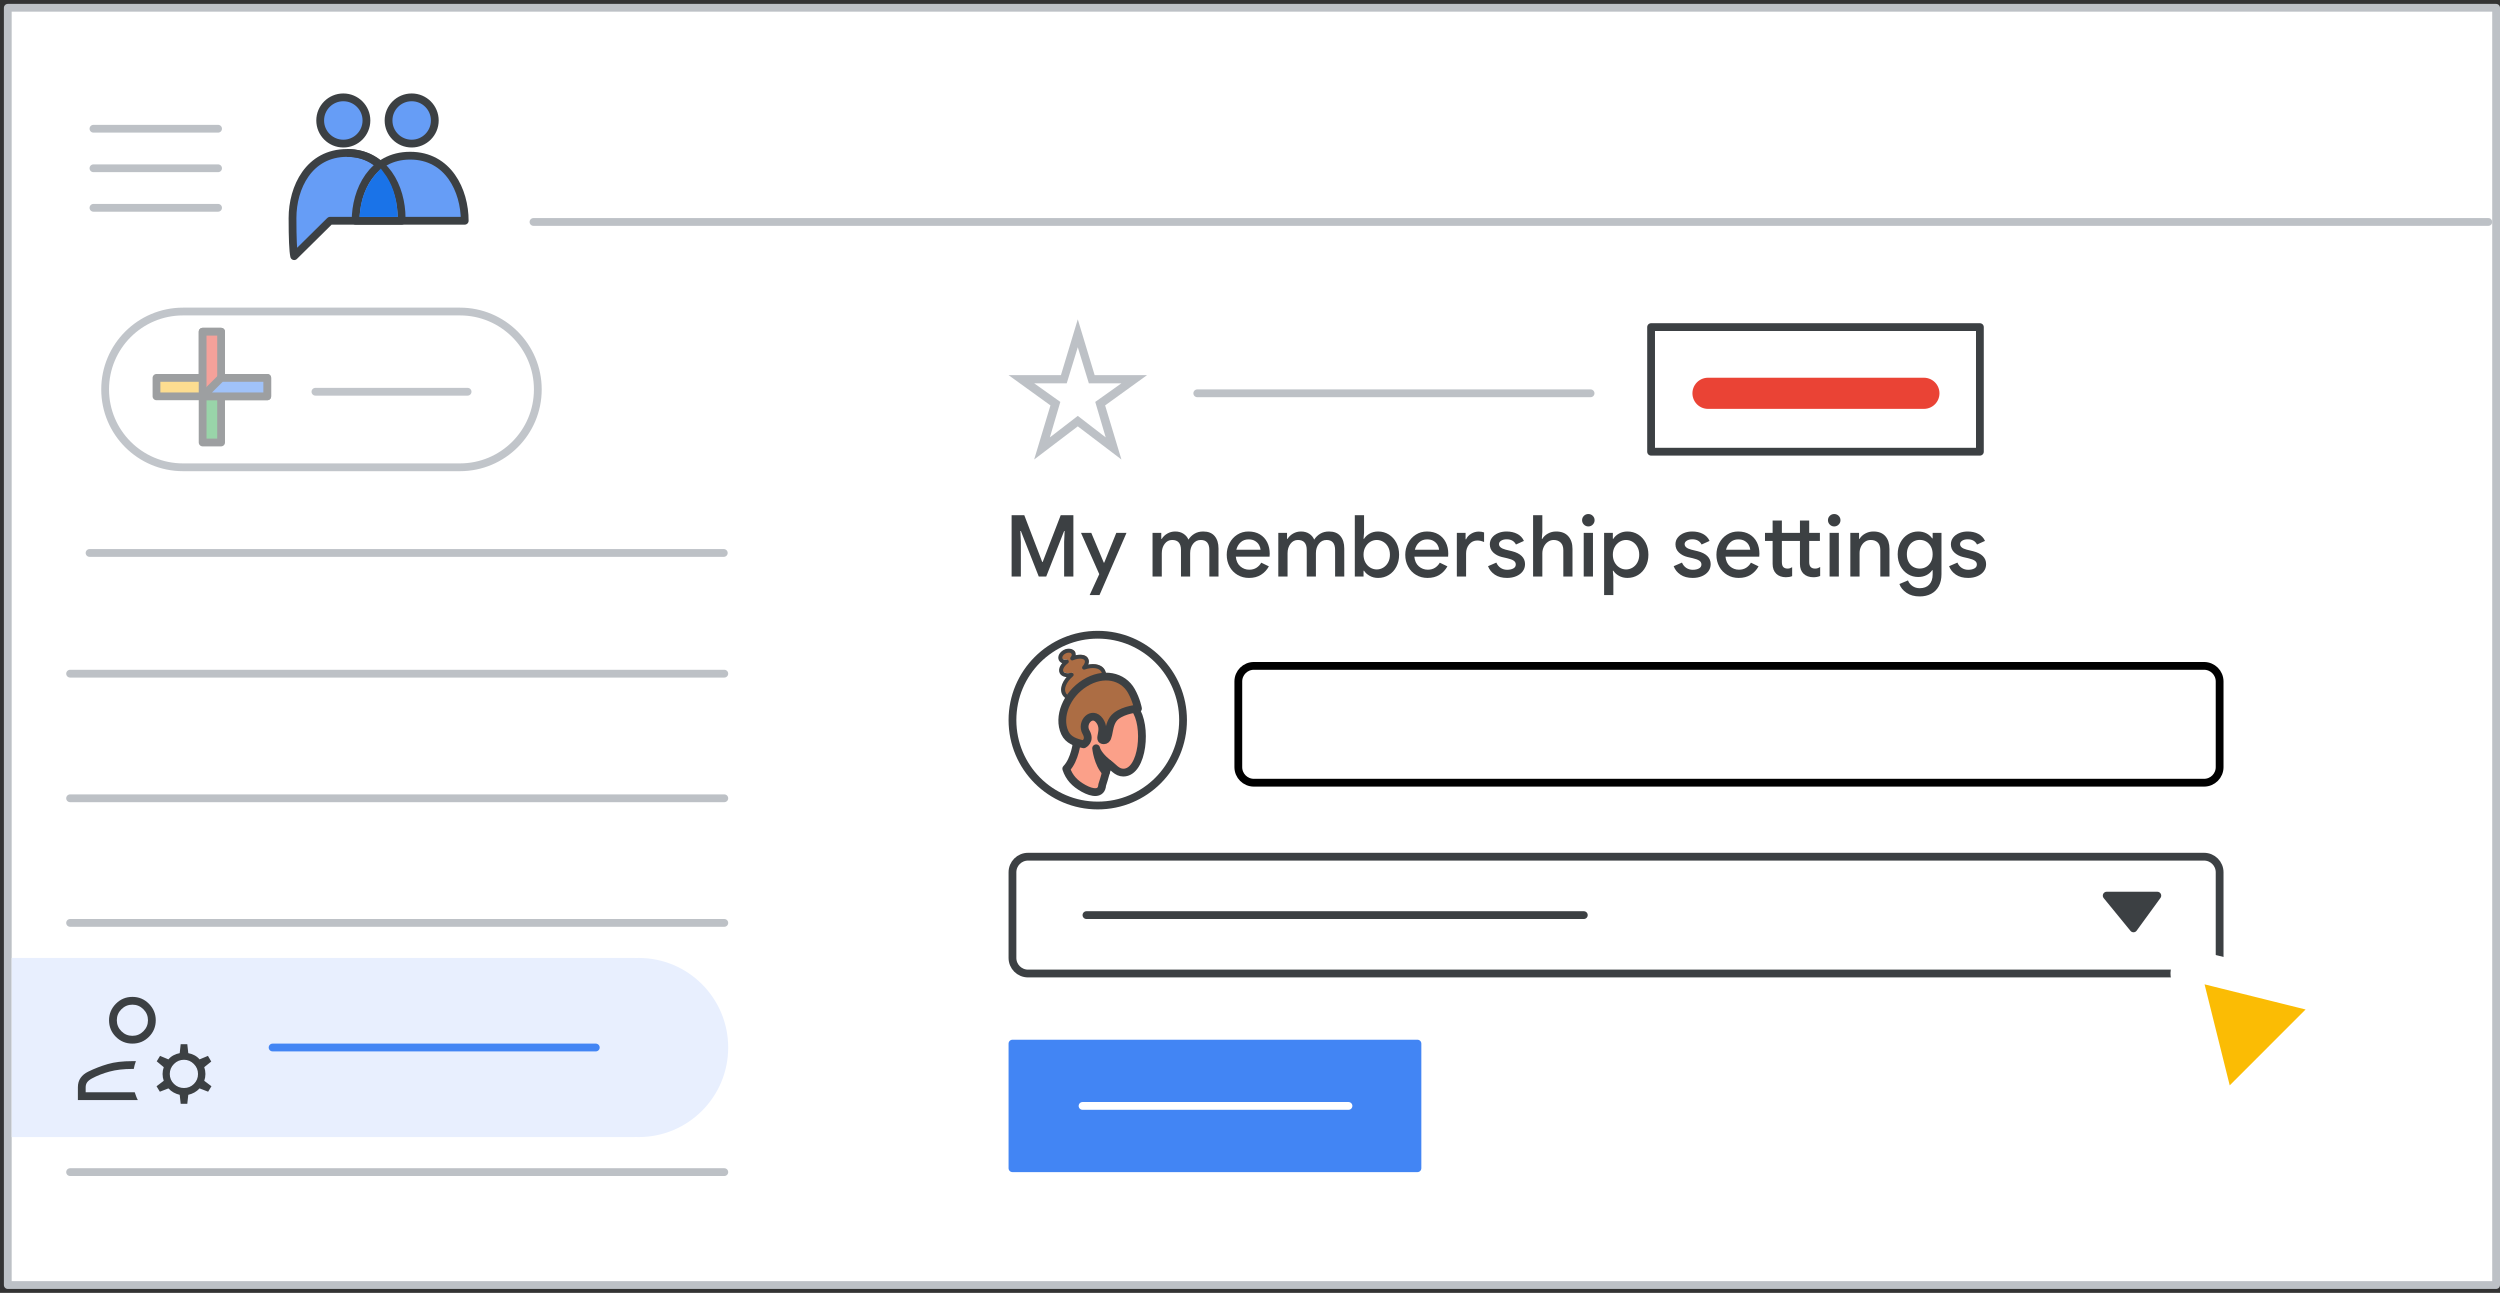<svg width="321" height="166" viewBox="0 0 321 166" fill="none" xmlns="http://www.w3.org/2000/svg">
<rect x="0" y="0" width="321" height="166" fill="#333333" stroke="none"/>
<g id="groups-membership-settings" clip-path="url(#clip0_2_64098)">
<g id="groups-membership-settings_2">
<path id="background" d="M320.5 1H1V165H320.5V1Z" fill="white" stroke="#BDC1C6" stroke-linejoin="round"/>
<path id="Rectangle-Copy-5" d="M283 110H132C130.895 110 130 110.895 130 112V123C130 124.105 130.895 125 132 125H283C284.105 125 285 124.105 285 123V112C285 110.895 284.105 110 283 110Z" fill="white" stroke="#3C4043"/>
<path id="Rectangle-Copy-6" d="M283 85.5H161C159.895 85.5 159 86.395 159 87.5V98.5C159 99.605 159.895 100.5 161 100.5H283C284.105 100.5 285 99.605 285 98.5V87.5C285 86.395 284.105 85.5 283 85.5Z" stroke="black"/>
<path id="Oval" d="M140.952 103.428C147 103.428 151.904 98.519 151.904 92.464C151.904 86.409 147 81.5 140.952 81.5C134.903 81.5 130 86.409 130 92.464C130 98.519 134.903 103.428 140.952 103.428Z" fill="white" stroke="#3C4043"/>
<g id="Group">
<path id="Path" d="M136.907 98.702C138.045 97.549 138.281 95.208 138.281 95.208C138.281 95.208 139.272 94.791 138.602 93.772C137.841 92.62 139.944 90.644 140.977 91.903C141.927 93.056 141.689 94.832 142.061 94.727C142.434 94.622 141.366 92.761 142.727 91.842C143.865 91.071 145.701 90.965 145.701 90.965C147.34 93.121 146.778 99.203 144.235 99.203C143.397 99.203 142.902 98.432 142.336 98.05C141.96 99.203 141.904 99.641 141.52 100.794C141.441 102.014 140.272 101.859 139.134 101.228C137.997 100.597 137.283 99.843 136.907 98.702Z" fill="#FBA089" stroke="#3C4043" stroke-linecap="round" stroke-linejoin="round"/>
<g id="Group-2">
<path id="Path_2" fill-rule="evenodd" clip-rule="evenodd" d="M137.812 84.289C138.018 84.065 138.165 83.716 137.965 83.583C137.732 83.427 137.237 83.196 136.75 83.427C136.263 83.658 136.017 84.102 136.2 84.419C136.339 84.658 136.683 84.757 137.052 84.692C136.416 85.134 136.097 85.697 136.318 86.077C136.513 86.414 137.076 86.517 137.732 86.385C136.708 87.191 136.25 88.211 136.698 88.865C137.238 89.653 138.887 89.612 140.38 88.775C141.874 87.937 142.296 86.742 141.756 85.955C141.342 85.35 140.624 85.112 139.475 85.47C139.828 85.105 139.807 84.773 139.641 84.485C139.39 84.053 138.693 83.945 137.812 84.289Z" fill="#AC6D44"/>
<path id="Shape" d="M137.673 84.544L137.476 84.381C137.399 84.472 137.396 84.602 137.467 84.696C137.539 84.79 137.666 84.824 137.775 84.777L137.673 84.544ZM136.977 84.947L137.134 85.148C137.229 85.076 137.261 84.949 137.212 84.842C137.163 84.734 137.045 84.674 136.928 84.697L136.977 84.947ZM137.6 86.64L137.77 86.832C137.858 86.756 137.883 86.629 137.83 86.526C137.777 86.422 137.659 86.367 137.544 86.392L137.6 86.64ZM139.197 85.725L139.003 85.558C138.926 85.644 138.918 85.771 138.983 85.867C139.048 85.963 139.17 86.003 139.28 85.966L139.197 85.725ZM137.871 84.707C138.099 84.436 138.22 84.055 138.042 83.719L137.586 83.955C137.633 84.044 137.626 84.203 137.476 84.381L137.871 84.707ZM138.042 83.719C137.909 83.47 137.658 83.338 137.398 83.302C137.137 83.265 136.847 83.319 136.581 83.456L136.82 83.907C137.001 83.813 137.183 83.785 137.325 83.805C137.468 83.825 137.55 83.888 137.586 83.955L138.042 83.719ZM136.581 83.456C136.315 83.594 136.106 83.799 135.988 84.031C135.87 84.263 135.837 84.543 135.969 84.792L136.425 84.556C136.389 84.488 136.384 84.387 136.449 84.259C136.513 84.132 136.639 84 136.82 83.907L136.581 83.456ZM135.969 84.792C136.17 85.171 136.629 85.272 137.026 85.196L136.928 84.697C136.648 84.751 136.478 84.655 136.425 84.556L135.969 84.792ZM136.82 84.745C136.506 84.984 136.258 85.264 136.115 85.551C135.974 85.837 135.923 86.163 136.076 86.451L136.532 86.215C136.483 86.122 136.478 85.977 136.578 85.775C136.677 85.575 136.866 85.352 137.134 85.148L136.82 84.745ZM136.076 86.451C136.211 86.705 136.463 86.848 136.736 86.91C137.01 86.973 137.33 86.961 137.657 86.888L137.544 86.392C137.27 86.453 137.031 86.456 136.852 86.415C136.672 86.374 136.576 86.297 136.532 86.215L136.076 86.451ZM137.431 86.449C136.938 86.873 136.57 87.362 136.38 87.847C136.192 88.331 136.172 88.839 136.434 89.256L136.872 88.988C136.723 88.751 136.708 88.422 136.861 88.03C137.014 87.639 137.324 87.215 137.77 86.832L137.431 86.449ZM136.434 89.256C136.75 89.759 137.363 89.958 138.019 89.941C138.683 89.923 139.446 89.686 140.162 89.248L139.89 88.816C139.238 89.215 138.562 89.417 138.005 89.432C137.44 89.448 137.051 89.273 136.872 88.988L136.434 89.256ZM140.162 89.248C140.878 88.809 141.432 88.24 141.743 87.66C142.051 87.088 142.142 86.457 141.827 85.955L141.389 86.222C141.568 86.508 141.553 86.93 141.288 87.422C141.027 87.908 140.543 88.416 139.89 88.816L140.162 89.248ZM141.827 85.955C141.585 85.569 141.165 85.361 140.691 85.294C140.218 85.227 139.668 85.296 139.113 85.485L139.28 85.966C139.778 85.796 140.244 85.745 140.618 85.797C140.992 85.85 141.251 86.003 141.389 86.222L141.827 85.955ZM139.39 85.892C139.732 85.507 139.956 84.997 139.725 84.562L139.269 84.798C139.344 84.939 139.309 85.213 139.003 85.558L139.39 85.892ZM139.725 84.562C139.552 84.235 139.19 84.094 138.82 84.067C138.444 84.041 138.004 84.126 137.571 84.31L137.775 84.777C138.15 84.618 138.507 84.555 138.784 84.575C139.067 84.595 139.214 84.693 139.269 84.798L139.725 84.562Z" fill="#3C4043"/>
</g>
<path id="Path_3" d="M139.147 95.57C138.131 95.356 137.167 95.049 136.721 94.078C135.784 92.043 136.938 89.189 139.298 87.713C141.658 86.236 144.182 86.787 145.271 88.723C145.92 89.885 146.116 90.98 146.116 90.98C146.116 90.98 144.399 91.094 143.323 91.928C142.045 92.923 142.635 95.049 141.737 95.049C140.839 95.049 142.091 93.802 141.199 92.548C140.229 91.186 138.734 92.77 139.449 94.017C140.078 95.111 139.147 95.57 139.147 95.57Z" fill="#AC6D44" stroke="#3C4043" stroke-linecap="round" stroke-linejoin="round"/>
<path id="Path_4" d="M142.279 98.016C141.483 97.379 140.857 96.618 140.744 96.081C140.744 96.081 140.945 98.055 141.997 99.151L142.279 98.016Z" fill="#3C4043" stroke="#3C4043" stroke-linecap="round" stroke-linejoin="round"/>
</g>
<path id="Line-4-Copy-27" d="M139.5 117.5H203.362" stroke="#3C4043" stroke-linecap="round"/>
<g id="Icons/arrow-expand-sm-filled">
<path id="Path-4" fill-rule="evenodd" clip-rule="evenodd" d="M270.5 115H277L273.941 119.206L270.5 115Z" fill="#3C4043" stroke="#3C4043" stroke-linecap="round" stroke-linejoin="round"/>
</g>
<g id="UI button">
<rect id="Rectangle" x="130" y="134" width="52" height="16" fill="#4285F4" stroke="#4285F4" stroke-linejoin="round"/>
<path id="Line" d="M139 142H173.145" stroke="white" stroke-linecap="round"/>
</g>
<g id="UI/button-white">
<path id="Rectangle_2" d="M254.218 42H212V58H254.218V42Z" fill="white" stroke="#3C4043" stroke-linejoin="round"/>
<path id="Line_2" d="M219.307 50.5H247.028" stroke="#EA4335" stroke-width="4" stroke-linecap="round"/>
</g>
<path id="Rectangle-Copy-3" d="M81.5 123H1.5V146H81.5V123Z" fill="#E8EFFE"/>
<path id="Oval-Copy-5" d="M82 146C88.351 146 93.5 140.851 93.5 134.5C93.5 128.149 88.351 123 82 123C75.649 123 70.5 128.149 70.5 134.5C70.5 140.851 75.649 146 82 146Z" fill="#E8EFFE"/>
<g id="Logos/groups">
<path id="Oval_2" fill-rule="evenodd" clip-rule="evenodd" d="M37.773 32.892L42.373 28.346C46.832 28.346 49.899 28.346 51.573 28.346C51.573 24.477 49.466 19.638 44.563 19.638C39.661 19.638 37.559 24.078 37.559 27.993C37.559 30.604 37.63 32.236 37.773 32.892Z" fill="#669DF6" stroke="#3C4043" stroke-linejoin="round"/>
<path id="Oval_3" fill-rule="evenodd" clip-rule="evenodd" d="M59.67 28.346C59.67 24.477 57.568 19.99 52.665 19.99C47.763 19.99 45.66 24.477 45.66 28.346C47.396 28.346 57.159 28.346 59.67 28.346Z" fill="#669DF6" stroke="#3C4043" stroke-linejoin="round"/>
<path id="Oval_4" d="M51.568 27.993C51.568 24.125 49.466 19.638 44.563 19.638" stroke="#3C4043" stroke-linejoin="round"/>
<path id="Oval_5" d="M52.859 18.439C54.499 18.439 55.828 17.109 55.828 15.469C55.828 13.829 54.499 12.5 52.859 12.5C51.219 12.5 49.889 13.829 49.889 15.469C49.889 17.109 51.219 18.439 52.859 18.439Z" fill="#669DF6" stroke="#3C4043"/>
<path id="Oval_6" d="M44.082 18.439C45.722 18.439 47.051 17.109 47.051 15.469C47.051 13.829 45.722 12.5 44.082 12.5C42.442 12.5 41.112 13.829 41.112 15.469C41.112 17.109 42.442 18.439 44.082 18.439Z" fill="#669DF6" stroke="#3C4043"/>
<path id="Path-24" fill-rule="evenodd" clip-rule="evenodd" d="M48.86 22.414C47.235 24.168 46.862 25.993 46.711 27.358C46.941 27.358 48.217 27.358 50.538 27.358C50.424 25.377 49.865 23.729 48.86 22.414Z" fill="#1A73E8" stroke="#1A73E8"/>
</g>
<g id="UI/menu-light-grey">
<path id="Line_3" d="M12 16.529H28" stroke="#BDC1C6" stroke-linecap="round" stroke-linejoin="round"/>
<path id="Line_4" d="M12 21.606H28" stroke="#BDC1C6" stroke-linecap="round" stroke-linejoin="round"/>
<path id="Line_5" d="M12 26.683H28" stroke="#BDC1C6" stroke-linecap="round" stroke-linejoin="round"/>
</g>
<path id="Shape-Copy" d="M134.803 56.162L138.388 53.398L141.973 56.162L140.629 51.606L143.99 49.216H139.807L138.388 44.585L136.969 49.216H132.786L136.147 51.606L134.803 56.162ZM132.786 59L134.878 52.054L129.5 48.17H136.222L138.388 41L140.554 48.17H147.276L141.898 52.054L143.99 59L138.388 54.743L132.786 59Z" fill="#BDC1C6"/>
<g id="Group-2_2">
<path id="Rectangle-Copy" d="M59.056 40H23.5C17.977 40 13.5 44.477 13.5 50C13.5 55.523 17.977 60 23.5 60H59.056C64.578 60 69.056 55.523 69.056 50C69.056 44.477 64.578 40 59.056 40Z" fill="white" stroke="#C1C5CA"/>
<path id="Line-Copy-7" d="M40.5 50.3H60.039" stroke="#C1C5CA" stroke-linecap="round"/>
<g id="UI/add-Copy" opacity="0.5">
<g id="Group_2">
<g id="Rectangle-2">
<path id="Rectangle_3" d="M28.389 42.593H26.018V56.815H28.389V42.593Z" fill="#34A953" stroke="#3C4043" stroke-linejoin="round"/>
</g>
<path id="Rectangle_4" d="M34.315 50.889V48.519H20.093V50.889H34.315Z" fill="#FBBC22" stroke="#3C4043" stroke-linejoin="round"/>
<path id="Rectangle_5" fill-rule="evenodd" clip-rule="evenodd" d="M26.018 42.593H28.389V49.704L26.018 50.889V42.593Z" fill="#EA4336" stroke="#3C4043" stroke-linejoin="round"/>
<path id="Rectangle_6" fill-rule="evenodd" clip-rule="evenodd" d="M34.315 48.519V50.889H26.018L28.389 48.519H34.315Z" fill="#4185F4" stroke="#3C4043" stroke-linejoin="round"/>
</g>
</g>
</g>
<path id="Line-4-Copy-34" d="M9 118.5H93" stroke="#BDC1C6" stroke-linecap="round"/>
<path id="Line-4-Copy-19" d="M9 102.5H93" stroke="#BDC1C6" stroke-linecap="round"/>
<path id="Line-4-Copy-35" d="M9 150.5H93" stroke="#BDC1C6" stroke-linecap="round"/>
<path id="Line-4-Copy-20" d="M9 86.5H93" stroke="#BDC1C6" stroke-linecap="round"/>
<path id="Line-4-Copy-21" d="M35 134.5H76.5" stroke="#4285F4" stroke-linecap="round"/>
<path id="Line-4-Copy-18" d="M11.5 71H92.933" stroke="#BDC1C6" stroke-linecap="round"/>
<path id="Line-4-Copy-9" d="M153.73 50.5H204.23" stroke="#BDC1C6" stroke-linecap="round"/>
<path id="Line-Copy-3" d="M68.5 28.5H319.5" stroke="#BDC1C6" stroke-linecap="round"/>
<g id="Text--Copy">
<path id="Path_5" d="M129.891 66.154H131.519L133.818 72.149H133.884L136.194 66.154H137.822V74.03H136.634V69.575L136.7 68.178H136.634L134.335 74.03H133.378L131.079 68.178H131.013L131.079 69.575V74.03H129.891V66.154Z" fill="#3C4043"/>
<path id="Path_6" d="M141.144 73.722L138.801 68.42H140.121L141.727 72.248H141.782L143.333 68.42H144.642L141.177 76.406H139.912L141.144 73.722Z" fill="#3C4043"/>
<path id="Path_7" d="M147.986 68.42H149.108V69.19H149.174C149.343 68.911 149.581 68.684 149.889 68.508C150.197 68.332 150.534 68.244 150.901 68.244C151.304 68.244 151.654 68.339 151.951 68.53C152.248 68.721 152.463 68.974 152.595 69.289C152.793 68.974 153.051 68.721 153.37 68.53C153.689 68.339 154.065 68.244 154.498 68.244C155.143 68.244 155.631 68.44 155.961 68.832C156.291 69.225 156.456 69.758 156.456 70.433V74.03H155.279V70.631C155.279 69.766 154.912 69.333 154.179 69.333C153.776 69.333 153.447 69.494 153.194 69.817C152.941 70.14 152.815 70.543 152.815 71.027V74.03H151.638V70.631C151.638 69.766 151.26 69.333 150.505 69.333C150.116 69.333 149.797 69.496 149.548 69.823C149.299 70.149 149.174 70.554 149.174 71.038V74.03H147.986V68.42Z" fill="#3C4043"/>
<path id="Shape_2" d="M160.372 74.206C159.829 74.206 159.34 74.078 158.903 73.821C158.467 73.564 158.126 73.21 157.88 72.76C157.635 72.308 157.512 71.801 157.512 71.236C157.512 70.701 157.631 70.204 157.869 69.746C158.108 69.287 158.44 68.922 158.865 68.651C159.29 68.38 159.771 68.244 160.306 68.244C160.871 68.244 161.358 68.367 161.769 68.612C162.18 68.858 162.493 69.197 162.709 69.63C162.926 70.063 163.034 70.554 163.034 71.104C163.034 71.251 163.027 71.375 163.012 71.478H158.678C158.729 72.013 158.92 72.426 159.25 72.716C159.58 73.005 159.965 73.15 160.405 73.15C160.764 73.15 161.072 73.067 161.329 72.903C161.586 72.737 161.791 72.519 161.945 72.248L162.924 72.721C162.667 73.183 162.326 73.546 161.901 73.81C161.476 74.074 160.966 74.206 160.372 74.206ZM161.857 70.587C161.842 70.382 161.776 70.176 161.659 69.971C161.542 69.766 161.371 69.595 161.147 69.46C160.924 69.324 160.647 69.256 160.317 69.256C159.921 69.256 159.585 69.377 159.31 69.619C159.035 69.861 158.847 70.184 158.744 70.587H161.857Z" fill="#3C4043"/>
<path id="Path_8" d="M164.134 68.42H165.256V69.19H165.322C165.491 68.911 165.729 68.684 166.037 68.508C166.345 68.332 166.682 68.244 167.049 68.244C167.452 68.244 167.803 68.339 168.1 68.53C168.397 68.721 168.611 68.974 168.743 69.289C168.941 68.974 169.2 68.721 169.519 68.53C169.838 68.339 170.213 68.244 170.646 68.244C171.291 68.244 171.779 68.44 172.109 68.832C172.439 69.225 172.604 69.758 172.604 70.433V74.03H171.427V70.631C171.427 69.766 171.06 69.333 170.327 69.333C169.924 69.333 169.596 69.494 169.343 69.817C169.09 70.14 168.963 70.543 168.963 71.027V74.03H167.786V70.631C167.786 69.766 167.408 69.333 166.653 69.333C166.264 69.333 165.945 69.496 165.696 69.823C165.447 70.149 165.322 70.554 165.322 71.038V74.03H164.134V68.42Z" fill="#3C4043"/>
<path id="Shape_3" d="M176.949 74.206C176.546 74.206 176.184 74.116 175.865 73.936C175.546 73.757 175.306 73.539 175.145 73.282H175.079V74.03H173.957V66.154H175.145V68.398L175.079 69.179H175.145C175.306 68.915 175.546 68.693 175.865 68.513C176.184 68.334 176.546 68.244 176.949 68.244C177.455 68.244 177.913 68.372 178.324 68.629C178.735 68.886 179.057 69.24 179.292 69.691C179.527 70.141 179.644 70.653 179.644 71.225C179.644 71.797 179.527 72.31 179.292 72.765C179.057 73.22 178.735 73.573 178.324 73.826C177.913 74.079 177.455 74.206 176.949 74.206ZM176.773 73.117C177.074 73.117 177.354 73.038 177.614 72.88C177.875 72.723 178.082 72.501 178.236 72.215C178.39 71.929 178.467 71.599 178.467 71.225C178.467 70.851 178.39 70.521 178.236 70.235C178.082 69.949 177.875 69.727 177.614 69.57C177.354 69.412 177.074 69.333 176.773 69.333C176.48 69.333 176.203 69.412 175.942 69.57C175.682 69.727 175.473 69.949 175.315 70.235C175.158 70.521 175.079 70.851 175.079 71.225C175.079 71.599 175.158 71.929 175.315 72.215C175.473 72.501 175.682 72.723 175.942 72.88C176.203 73.038 176.48 73.117 176.773 73.117Z" fill="#3C4043"/>
<path id="Shape_4" d="M183.296 74.206C182.753 74.206 182.264 74.078 181.827 73.821C181.391 73.564 181.05 73.21 180.804 72.76C180.559 72.308 180.436 71.801 180.436 71.236C180.436 70.701 180.555 70.204 180.793 69.746C181.032 69.287 181.364 68.922 181.789 68.651C182.214 68.38 182.695 68.244 183.23 68.244C183.795 68.244 184.282 68.367 184.693 68.612C185.104 68.858 185.417 69.197 185.633 69.63C185.85 70.063 185.958 70.554 185.958 71.104C185.958 71.251 185.951 71.375 185.936 71.478H181.602C181.653 72.013 181.844 72.426 182.174 72.716C182.504 73.005 182.889 73.15 183.329 73.15C183.688 73.15 183.996 73.067 184.253 72.903C184.51 72.737 184.715 72.519 184.869 72.248L185.848 72.721C185.591 73.183 185.25 73.546 184.825 73.81C184.4 74.074 183.89 74.206 183.296 74.206ZM184.781 70.587C184.766 70.382 184.7 70.176 184.583 69.971C184.466 69.766 184.295 69.595 184.071 69.46C183.848 69.324 183.571 69.256 183.241 69.256C182.845 69.256 182.509 69.377 182.234 69.619C181.959 69.861 181.771 70.184 181.668 70.587H184.781Z" fill="#3C4043"/>
<path id="Path_9" d="M187.058 68.42H188.18V69.245H188.246C188.371 68.959 188.585 68.722 188.889 68.535C189.194 68.349 189.522 68.255 189.874 68.255C190.131 68.255 190.358 68.292 190.556 68.365V69.597C190.255 69.465 189.966 69.399 189.687 69.399C189.269 69.399 188.924 69.56 188.653 69.883C188.382 70.206 188.246 70.598 188.246 71.06V74.03H187.058V68.42Z" fill="#3C4043"/>
<path id="Path_10" d="M193.515 74.206C192.877 74.206 192.351 74.067 191.936 73.788C191.522 73.509 191.231 73.146 191.062 72.699L192.129 72.237C192.261 72.538 192.448 72.767 192.69 72.924C192.932 73.082 193.207 73.161 193.515 73.161C193.83 73.161 194.094 73.104 194.307 72.99C194.52 72.877 194.626 72.706 194.626 72.479C194.626 72.274 194.536 72.111 194.356 71.99C194.177 71.868 193.896 71.764 193.515 71.676L192.844 71.522C192.397 71.412 192.026 71.218 191.733 70.939C191.44 70.66 191.293 70.308 191.293 69.883C191.293 69.56 191.39 69.274 191.584 69.025C191.779 68.776 192.039 68.583 192.365 68.448C192.692 68.312 193.049 68.244 193.438 68.244C193.966 68.244 194.426 68.347 194.818 68.552C195.211 68.757 195.495 69.058 195.671 69.454L194.648 69.916C194.421 69.469 194.021 69.245 193.449 69.245C193.17 69.245 192.937 69.304 192.75 69.421C192.563 69.538 192.47 69.685 192.47 69.861C192.47 70.191 192.756 70.429 193.328 70.576L194.142 70.774C194.692 70.913 195.108 71.122 195.39 71.401C195.673 71.68 195.814 72.024 195.814 72.435C195.814 72.787 195.713 73.097 195.511 73.365C195.31 73.632 195.033 73.839 194.681 73.986C194.329 74.133 193.94 74.206 193.515 74.206Z" fill="#3C4043"/>
<path id="Path_11" d="M196.848 66.154H198.036V68.31L197.97 69.19H198.036C198.197 68.911 198.437 68.684 198.756 68.508C199.075 68.332 199.426 68.244 199.807 68.244C200.489 68.244 201.01 68.448 201.369 68.855C201.728 69.261 201.908 69.806 201.908 70.488V74.03H200.731V70.642C200.731 70.209 200.615 69.883 200.384 69.663C200.153 69.443 199.858 69.333 199.499 69.333C199.228 69.333 198.98 69.412 198.756 69.57C198.533 69.727 198.357 69.938 198.228 70.202C198.1 70.466 198.036 70.745 198.036 71.038V74.03H196.848V66.154Z" fill="#3C4043"/>
<path id="Shape_5" d="M203.943 67.595C203.723 67.595 203.534 67.516 203.376 67.359C203.219 67.201 203.14 67.012 203.14 66.792C203.14 66.572 203.219 66.385 203.376 66.231C203.534 66.077 203.723 66 203.943 66C204.163 66 204.352 66.077 204.509 66.231C204.667 66.385 204.746 66.572 204.746 66.792C204.746 67.012 204.667 67.201 204.509 67.359C204.352 67.516 204.163 67.595 203.943 67.595ZM203.349 68.42H204.537V74.03H203.349V68.42Z" fill="#3C4043"/>
<path id="Shape_6" d="M205.967 68.42H207.089V69.179H207.155C207.316 68.915 207.556 68.693 207.875 68.513C208.194 68.334 208.556 68.244 208.959 68.244C209.465 68.244 209.923 68.372 210.334 68.629C210.745 68.886 211.067 69.24 211.302 69.691C211.537 70.141 211.654 70.653 211.654 71.225C211.654 71.797 211.537 72.31 211.302 72.765C211.067 73.22 210.745 73.573 210.334 73.826C209.923 74.079 209.465 74.206 208.959 74.206C208.556 74.206 208.194 74.116 207.875 73.936C207.556 73.757 207.316 73.539 207.155 73.282H207.089L207.155 74.063V76.406H205.967V68.42ZM208.783 73.117C209.084 73.117 209.364 73.038 209.624 72.88C209.885 72.723 210.092 72.501 210.246 72.215C210.4 71.929 210.477 71.599 210.477 71.225C210.477 70.851 210.4 70.521 210.246 70.235C210.092 69.949 209.885 69.727 209.624 69.57C209.364 69.412 209.084 69.333 208.783 69.333C208.49 69.333 208.213 69.412 207.952 69.57C207.692 69.727 207.483 69.949 207.325 70.235C207.168 70.521 207.089 70.851 207.089 71.225C207.089 71.599 207.168 71.929 207.325 72.215C207.483 72.501 207.692 72.723 207.952 72.88C208.213 73.038 208.49 73.117 208.783 73.117Z" fill="#3C4043"/>
<path id="Path_12" d="M217.352 74.206C216.714 74.206 216.188 74.067 215.773 73.788C215.359 73.509 215.068 73.146 214.899 72.699L215.966 72.237C216.098 72.538 216.285 72.767 216.527 72.924C216.769 73.082 217.044 73.161 217.352 73.161C217.667 73.161 217.931 73.104 218.144 72.99C218.357 72.877 218.463 72.706 218.463 72.479C218.463 72.274 218.373 72.111 218.193 71.99C218.014 71.868 217.733 71.764 217.352 71.676L216.681 71.522C216.234 71.412 215.863 71.218 215.57 70.939C215.277 70.66 215.13 70.308 215.13 69.883C215.13 69.56 215.227 69.274 215.421 69.025C215.616 68.776 215.876 68.583 216.202 68.448C216.529 68.312 216.886 68.244 217.275 68.244C217.803 68.244 218.263 68.347 218.655 68.552C219.048 68.757 219.332 69.058 219.508 69.454L218.485 69.916C218.258 69.469 217.858 69.245 217.286 69.245C217.007 69.245 216.774 69.304 216.587 69.421C216.4 69.538 216.307 69.685 216.307 69.861C216.307 70.191 216.593 70.429 217.165 70.576L217.979 70.774C218.529 70.913 218.945 71.122 219.227 71.401C219.51 71.68 219.651 72.024 219.651 72.435C219.651 72.787 219.55 73.097 219.348 73.365C219.147 73.632 218.87 73.839 218.518 73.986C218.166 74.133 217.777 74.206 217.352 74.206Z" fill="#3C4043"/>
<path id="Shape_7" d="M223.248 74.206C222.705 74.206 222.216 74.078 221.779 73.821C221.343 73.564 221.002 73.21 220.757 72.76C220.511 72.308 220.388 71.801 220.388 71.236C220.388 70.701 220.507 70.204 220.745 69.746C220.984 69.287 221.316 68.922 221.741 68.651C222.166 68.38 222.647 68.244 223.182 68.244C223.747 68.244 224.234 68.367 224.645 68.612C225.056 68.858 225.369 69.197 225.586 69.63C225.802 70.063 225.91 70.554 225.91 71.104C225.91 71.251 225.903 71.375 225.888 71.478H221.554C221.605 72.013 221.796 72.426 222.126 72.716C222.456 73.005 222.841 73.15 223.281 73.15C223.64 73.15 223.948 73.067 224.205 72.903C224.462 72.737 224.667 72.519 224.821 72.248L225.8 72.721C225.543 73.183 225.202 73.546 224.777 73.81C224.352 74.074 223.842 74.206 223.248 74.206ZM224.733 70.587C224.718 70.382 224.652 70.176 224.535 69.971C224.418 69.766 224.247 69.595 224.023 69.46C223.8 69.324 223.523 69.256 223.193 69.256C222.797 69.256 222.462 69.377 222.187 69.619C221.912 69.861 221.723 70.184 221.62 70.587H224.733Z" fill="#3C4043"/>
<path id="Path_13" d="M229.309 74.118C229.06 74.118 228.827 74.079 228.61 74.002C228.394 73.925 228.216 73.817 228.077 73.678C227.762 73.377 227.604 72.952 227.604 72.402V69.454H226.625V68.42H227.604V66.836H228.792V68.42H231.113V66.836H232.301V68.42H233.676V69.454H232.301V72.149C232.301 72.45 232.363 72.666 232.488 72.798C232.613 72.937 232.803 73.007 233.06 73.007C233.185 73.007 233.295 72.99 233.39 72.957C233.485 72.924 233.592 72.871 233.709 72.798V73.953C233.46 74.063 233.166 74.118 232.829 74.118C232.572 74.118 232.338 74.079 232.125 74.002C231.912 73.925 231.733 73.817 231.586 73.678C231.271 73.377 231.113 72.952 231.113 72.402V69.454H228.792V72.149C228.792 72.457 228.851 72.673 228.968 72.798C229.093 72.937 229.28 73.007 229.529 73.007C229.639 73.007 229.738 72.992 229.826 72.963C229.914 72.934 230.009 72.89 230.112 72.831V73.975C229.877 74.07 229.61 74.118 229.309 74.118Z" fill="#3C4043"/>
<path id="Shape_8" d="M235.513 67.595C235.293 67.595 235.104 67.516 234.946 67.359C234.789 67.201 234.71 67.012 234.71 66.792C234.71 66.572 234.789 66.385 234.946 66.231C235.104 66.077 235.293 66 235.513 66C235.733 66 235.922 66.077 236.079 66.231C236.237 66.385 236.316 66.572 236.316 66.792C236.316 67.012 236.237 67.201 236.079 67.359C235.922 67.516 235.733 67.595 235.513 67.595ZM234.919 68.42H236.107V74.03H234.919V68.42Z" fill="#3C4043"/>
<path id="Path_14" d="M237.581 68.42H238.703V69.19H238.769C238.93 68.911 239.172 68.684 239.495 68.508C239.818 68.332 240.166 68.244 240.54 68.244C241.215 68.244 241.728 68.444 242.08 68.844C242.432 69.243 242.608 69.791 242.608 70.488V74.03H241.431V70.642C241.431 70.202 241.321 69.874 241.101 69.657C240.881 69.441 240.58 69.333 240.199 69.333C239.92 69.333 239.673 69.41 239.456 69.564C239.24 69.718 239.071 69.923 238.95 70.18C238.829 70.437 238.769 70.715 238.769 71.016V74.03H237.581V68.42Z" fill="#3C4043"/>
<path id="Shape_9" d="M246.491 76.582C245.809 76.582 245.242 76.426 244.791 76.115C244.34 75.803 244.038 75.427 243.884 74.987L244.984 74.525C245.101 74.826 245.294 75.068 245.562 75.251C245.829 75.434 246.139 75.526 246.491 75.526C247.012 75.526 247.419 75.372 247.712 75.064C248.005 74.756 248.152 74.32 248.152 73.755V73.216H248.086C247.903 73.487 247.657 73.7 247.349 73.854C247.041 74.008 246.689 74.085 246.293 74.085C245.816 74.085 245.378 73.964 244.979 73.722C244.579 73.48 244.26 73.137 244.021 72.694C243.783 72.25 243.664 71.742 243.664 71.17C243.664 70.598 243.783 70.09 244.021 69.647C244.26 69.203 244.579 68.858 244.979 68.612C245.378 68.367 245.816 68.244 246.293 68.244C246.682 68.244 247.032 68.323 247.343 68.481C247.655 68.638 247.903 68.853 248.086 69.124H248.152V68.42H249.285V73.733C249.285 74.334 249.168 74.85 248.933 75.278C248.698 75.707 248.37 76.032 247.949 76.252C247.527 76.472 247.041 76.582 246.491 76.582ZM246.502 73.007C246.803 73.007 247.078 72.934 247.327 72.787C247.576 72.64 247.776 72.43 247.926 72.154C248.077 71.879 248.152 71.551 248.152 71.17C248.152 70.781 248.077 70.448 247.926 70.169C247.776 69.89 247.576 69.68 247.327 69.537C247.078 69.394 246.803 69.322 246.502 69.322C246.201 69.322 245.925 69.394 245.672 69.537C245.419 69.68 245.217 69.89 245.066 70.169C244.916 70.448 244.841 70.781 244.841 71.17C244.841 71.551 244.916 71.881 245.066 72.16C245.217 72.439 245.419 72.65 245.672 72.793C245.925 72.936 246.201 73.007 246.502 73.007Z" fill="#3C4043"/>
<path id="Path_15" d="M252.717 74.206C252.079 74.206 251.553 74.067 251.138 73.788C250.724 73.509 250.433 73.146 250.264 72.699L251.331 72.237C251.463 72.538 251.65 72.767 251.892 72.924C252.134 73.082 252.409 73.161 252.717 73.161C253.032 73.161 253.296 73.104 253.509 72.99C253.722 72.877 253.828 72.706 253.828 72.479C253.828 72.274 253.738 72.111 253.558 71.99C253.379 71.868 253.098 71.764 252.717 71.676L252.046 71.522C251.599 71.412 251.228 71.218 250.935 70.939C250.642 70.66 250.495 70.308 250.495 69.883C250.495 69.56 250.592 69.274 250.786 69.025C250.981 68.776 251.241 68.583 251.567 68.448C251.894 68.312 252.251 68.244 252.64 68.244C253.168 68.244 253.628 68.347 254.02 68.552C254.413 68.757 254.697 69.058 254.873 69.454L253.85 69.916C253.623 69.469 253.223 69.245 252.651 69.245C252.372 69.245 252.139 69.304 251.952 69.421C251.765 69.538 251.672 69.685 251.672 69.861C251.672 70.191 251.958 70.429 252.53 70.576L253.344 70.774C253.894 70.913 254.31 71.122 254.592 71.401C254.875 71.68 255.016 72.024 255.016 72.435C255.016 72.787 254.915 73.097 254.713 73.365C254.512 73.632 254.235 73.839 253.883 73.986C253.531 74.133 253.142 74.206 252.717 74.206Z" fill="#3C4043"/>
</g>
<g id="manage_accounts_BASELINE_P900">
<path id="Shape_10" d="M17 134C16.167 134 15.458 133.708 14.875 133.125C14.292 132.542 14 131.833 14 131C14 130.183 14.292 129.479 14.875 128.887C15.458 128.296 16.167 128 17 128C17.833 128 18.542 128.296 19.125 128.887C19.708 129.479 20 130.183 20 131C20 131.833 19.708 132.542 19.125 133.125C18.542 133.708 17.833 134 17 134ZM10 141.25V139.6C10 139.133 10.117 138.733 10.35 138.4C10.583 138.067 10.908 137.8 11.325 137.6C12.142 137.2 12.979 136.875 13.838 136.625C14.696 136.375 15.75 136.25 17 136.25C17.1 136.25 17.179 136.25 17.238 136.25C17.296 136.25 17.367 136.25 17.45 136.25C17.383 136.417 17.329 136.583 17.288 136.75C17.246 136.917 17.208 137.083 17.175 137.25H17C15.883 137.25 14.908 137.362 14.075 137.587C13.242 137.812 12.483 138.108 11.8 138.475C11.5 138.642 11.292 138.813 11.175 138.988C11.058 139.163 11 139.367 11 139.6V140.25H17.3C17.35 140.4 17.408 140.567 17.475 140.75C17.542 140.933 17.617 141.1 17.7 141.25H10ZM23.2 141.725L23.075 140.575C22.792 140.508 22.529 140.408 22.288 140.275C22.046 140.142 21.825 139.967 21.625 139.75L20.525 140.175L20.1 139.475L21.025 138.775C20.925 138.492 20.875 138.2 20.875 137.9C20.875 137.6 20.925 137.308 21.025 137.025L20.125 136.275L20.55 135.575L21.625 136.025C21.808 135.808 22.025 135.633 22.275 135.5C22.525 135.367 22.792 135.275 23.075 135.225L23.2 134.075H24.05L24.175 135.225C24.458 135.275 24.725 135.367 24.975 135.5C25.225 135.633 25.442 135.808 25.625 136.025L26.7 135.575L27.125 136.3L26.225 137.025C26.325 137.308 26.375 137.6 26.375 137.9C26.375 138.2 26.325 138.492 26.225 138.775L27.15 139.475L26.725 140.175L25.625 139.75C25.425 139.967 25.204 140.142 24.962 140.275C24.721 140.408 24.458 140.508 24.175 140.575L24.05 141.725H23.2ZM23.625 139.7C24.125 139.7 24.55 139.525 24.9 139.175C25.25 138.825 25.425 138.4 25.425 137.9C25.425 137.4 25.246 136.971 24.888 136.613C24.529 136.254 24.108 136.075 23.625 136.075C23.125 136.075 22.696 136.254 22.338 136.613C21.979 136.971 21.8 137.4 21.8 137.9C21.8 138.4 21.979 138.825 22.338 139.175C22.696 139.525 23.125 139.7 23.625 139.7ZM17 133C17.55 133 18.021 132.804 18.413 132.412C18.804 132.021 19 131.55 19 131C19 130.45 18.804 129.979 18.413 129.588C18.021 129.196 17.55 129 17 129C16.45 129 15.979 129.196 15.588 129.588C15.196 129.979 15 130.45 15 131C15 131.55 15.196 132.021 15.588 132.412C15.979 132.804 16.45 133 17 133Z" fill="#3C4043"/>
</g>
<g id="Cursor">
<g id="Union">
<mask id="path-62-outside-1_2_64098" maskUnits="userSpaceOnUse" x="270.038" y="113.584" width="44.548" height="44.548" fill="black">
<rect fill="white" x="270.038" y="113.584" width="44.548" height="44.548"/>
<path fill-rule="evenodd" clip-rule="evenodd" d="M281.936 124.047C281.204 123.865 280.542 124.527 280.724 125.259L284.781 141.559C284.969 142.314 285.909 142.574 286.459 142.024L291.139 137.344L301.589 147.794C302.37 148.575 303.636 148.575 304.417 147.794C305.198 147.013 305.198 145.747 304.417 144.966L293.968 134.516L298.702 129.782C299.251 129.232 298.991 128.292 298.236 128.104L281.936 124.047Z"/>
</mask>
<path fill-rule="evenodd" clip-rule="evenodd" d="M281.936 124.047C281.204 123.865 280.542 124.527 280.724 125.259L284.781 141.559C284.969 142.314 285.909 142.574 286.459 142.024L291.139 137.344L301.589 147.794C302.37 148.575 303.636 148.575 304.417 147.794C305.198 147.013 305.198 145.747 304.417 144.966L293.968 134.516L298.702 129.782C299.251 129.232 298.991 128.292 298.236 128.104L281.936 124.047Z" fill="#FBBC04"/>
<path d="M280.724 125.259L282.665 124.776L282.665 124.776L280.724 125.259ZM281.936 124.047L282.419 122.106L282.419 122.106L281.936 124.047ZM284.781 141.559L286.722 141.076L286.722 141.076L284.781 141.559ZM291.139 137.344L292.553 135.93L291.139 134.516L289.725 135.93L291.139 137.344ZM293.968 134.516L292.553 133.101L291.139 134.516L292.553 135.93L293.968 134.516ZM298.236 128.104L297.753 130.045L297.753 130.045L298.236 128.104ZM282.665 124.776C282.847 125.508 282.185 126.17 281.453 125.988L282.419 122.106C280.224 121.56 278.237 123.547 278.783 125.742L282.665 124.776ZM286.722 141.076L282.665 124.776L278.783 125.742L282.841 142.042L286.722 141.076ZM285.045 140.61C285.595 140.06 286.534 140.321 286.722 141.076L282.841 142.042C283.404 144.306 286.223 145.088 287.873 143.439L285.045 140.61ZM289.725 135.93L285.045 140.61L287.873 143.439L292.553 138.758L289.725 135.93ZM303.003 146.38L292.553 135.93L289.725 138.758L300.175 149.208L303.003 146.38ZM303.003 146.38L300.175 149.208C301.737 150.77 304.27 150.77 305.832 149.208L303.003 146.38ZM303.003 146.38L303.003 146.38L305.832 149.208C307.394 147.646 307.394 145.113 305.832 143.551L303.003 146.38ZM292.553 135.93L303.003 146.38L305.832 143.551L295.382 133.101L292.553 135.93ZM297.287 128.368L292.553 133.101L295.382 135.93L300.116 131.196L297.287 128.368ZM297.753 130.045C296.998 129.857 296.737 128.917 297.287 128.368L300.116 131.196C301.766 129.546 300.983 126.727 298.719 126.163L297.753 130.045ZM281.453 125.988L297.753 130.045L298.719 126.163L282.419 122.106L281.453 125.988Z" fill="white" mask="url(#path-62-outside-1_2_64098)"/>
</g>
</g>
</g>
</g>
<defs>
<clipPath id="clip0_2_64098">
<rect width="321" height="166" fill="white"/>
</clipPath>
</defs>
</svg>
